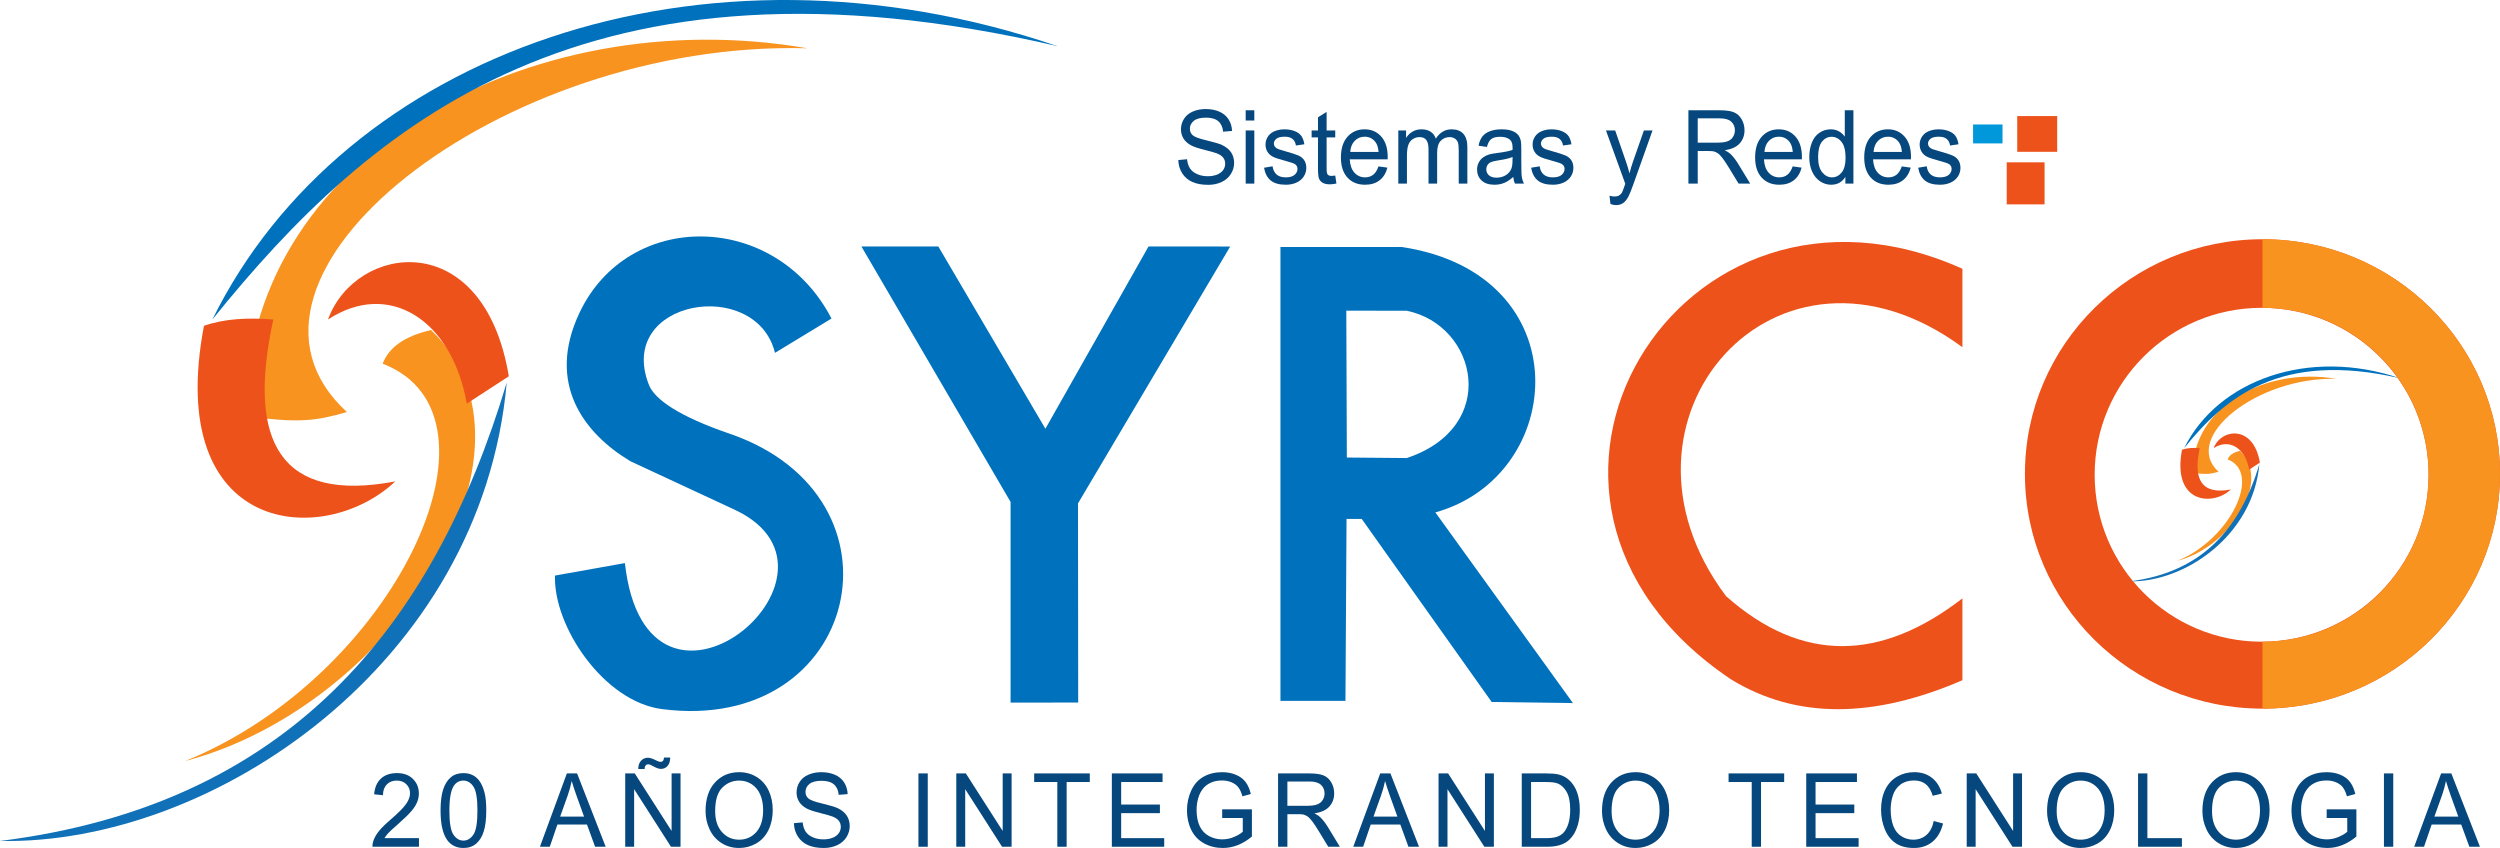 <!--?xml version="1.0" encoding="UTF-8"?-->

<!-- Creator: CorelDRAW 2017 -->
<svg xmlns="http://www.w3.org/2000/svg" xml:space="preserve" width="100%" height="100%" version="1.1" style="shape-rendering:geometricPrecision; text-rendering:geometricPrecision; image-rendering:optimizeQuality; fill-rule:evenodd; clip-rule:evenodd" viewBox="0 0 38821.57 13167.91" xmlns:xlink="http://www.w3.org/1999/xlink">
 <defs>
  <style type="text/css">
   
    .fil2 {fill:#1171B8}
    .fil5 {fill:#0098DA}
    .fil1 {fill:#0071BC}
    .fil3 {fill:#ED521A}
    .fil0 {fill:#F7931E}
    .fil4 {fill:#06477D;fill-rule:nonzero}
   
  </style>
 </defs>
 <g id="Capa_x0020_1">
  <g id="_1808859229728">
   <path class="fil0 svg-elemto-1" d="M34450.73 7325.85c-124,35.68 -188.83,44.49 -400.39,16.68 -16.68,-1017.67 1117.76,-1651.64 2227.19,-1459.78 -1217.87,-33.38 -2410.71,909.23 -1826.81,1443.09z"></path>
   <path class="fil1 svg-elemto-2" d="M33916.87 6958.82c520.4,-1055.3 1935.24,-1568.22 3353.31,-1084.42 -1868.51,-433.75 -2727.69,308.65 -3353.31,1084.42z"></path>
   <path class="fil0 svg-elemto-3" d="M34592.54 7133.99c24.35,-64.56 87.25,-109.57 191.85,-133.47 500.5,475.47 -150.14,1493.14 -975.96,1710.03 825.82,-333.67 1321.61,-1369.18 784.11,-1576.56z"></path>
   <path class="fil2 svg-elemto-4" d="M35084.69 7209.07c-99.25,1116.63 -1167.81,1835.15 -2010.32,1818.46 1138.28,-142.44 1716.74,-839.37 2010.32,-1818.46z"></path>
   <path class="fil3 svg-elemto-5" d="M34158.78 6958.82c-101.19,-8.27 -194.93,-3.42 -275.27,25.02 -158.49,834.16 475.46,884.21 759.08,617.28 -453.24,85.53 -590.86,-152.83 -483.81,-642.3z"></path>
   <path class="fil3 svg-elemto-6" d="M34926.2 7292.49l166.83 -108.44c-100.09,-600.59 -608.93,-525.51 -717.38,-225.22 240.79,-158.34 492.16,0 550.55,333.66z"></path>
  </g>
  <path class="fil1 svg-elemto-7" d="M12034.49 5479l877.47 -532.63c-868.55,-1672.02 -3156.07,-1697.41 -3914.85,-85.89 -514.23,1092.13 62.93,1864.8 793.08,2302.28l1638.19 761.87c2058.5,992.04 -1384.84,3858.59 -1724.56,819.33l-1085.43 193.9c-26.63,790.33 758.47,1956.9 1661.16,2073.47 3074.37,397.01 3928.94,-3291.82 1046.22,-4278.11 -783.95,-268.2 -1161.12,-533.27 -1248.7,-755.97 -521.38,-1325.57 1661.93,-1689.24 1957.44,-498.26z"></path>
  <polygon class="fil1 svg-elemto-8" points="13376.58,3827.39 14570.85,3827.39 16233.57,6657.78 17835.04,3827.37 19103.33,3827.86 16739.79,7816.86 16742.83,10909.53 15692.92,10910.49 15692.95,7794.42 "></polygon>
  <path class="fil1 svg-elemto-9" d="M19883.65 3835.58l0 7048.4 1009.34 0 16.81 -2826.1 235.52 0 2018.63 2842.93 1261.64 16.81 -2136.38 -2960.66c2045.38,-570.56 2261.06,-3702.18 -521.49,-4121.38l-1884.07 0zm1022.57 988.65l8.17 2280.44 930.53 8.14c1450.04,-482.68 1098.71,-2060.23 0,-2287.54l-938.7 -1.04z"></path>
  <path class="fil3 svg-elemto-10" d="M30473.67 5391.67c-2882.99,-2120.14 -5730.81,1122.74 -3670.97,3865.09 1175.68,1043.18 2401.13,1015.85 3670.97,35.3l0 1270.72c-1360,587.97 -2569.84,618.02 -3600.38,-17.65 -4178.92,-2816.01 -781.89,-8345.54 3600.38,-6371.24l0 1217.77z"></path>
  <path class="fil3 svg-elemto-11" d="M35132.97 3715.02c2037.15,0 3688.61,1631.68 3688.61,3644.48 0,2012.8 -1651.46,3644.48 -3688.61,3644.48 -2037.16,0 -3688.62,-1631.68 -3688.62,-3644.48 0,-2012.8 1651.46,-3644.48 3688.62,-3644.48zm-13.11 1065.05c1431.92,0 2592.69,1160.58 2592.69,2592.22 0,1431.64 -1160.77,2592.22 -2592.69,2592.22 -1431.91,0 -2592.69,-1160.58 -2592.69,-2592.22 0,-1431.64 1160.78,-2592.22 2592.69,-2592.22z"></path>
  <path class="fil0 svg-elemto-12" d="M35132.97 9964.48l0 1039.5c2037.15,0 3688.61,-1631.68 3688.61,-3644.48 0,-2012.8 -1651.46,-3644.48 -3688.61,-3644.48l0 1065.1c1431.91,0 2579.58,1160.53 2579.58,2592.17 0,1431.64 -1147.67,2592.19 -2579.58,2592.19z"></path>
  <path class="fil4 svg-elemto-13" d="M18297.48 2485.36l135.55 -12.73c6.35,57.27 21.32,104.18 44.93,141.03 23.61,36.58 60.16,66.27 109.67,89.07 49.49,22.53 105.34,33.93 167.27,33.93 55.09,0 103.57,-8.49 145.71,-25.72 42.13,-17.23 73.36,-40.82 93.92,-70.78 20.55,-29.95 30.96,-62.56 30.96,-97.55 0,-35.52 -9.9,-66.53 -29.7,-93.31 -19.8,-26.51 -52.54,-48.78 -98.23,-67.07 -29.19,-11.66 -93.92,-30.21 -194.19,-55.4 -100.27,-25.18 -170.33,-48.77 -210.43,-71.04 -52.04,-28.62 -90.62,-64.15 -116.01,-106.3 -25.64,-42.15 -38.33,-89.59 -38.33,-141.82 0,-57.79 15.74,-111.6 46.96,-161.44 31.21,-50.1 76.65,-88.01 136.82,-113.99 59.9,-25.98 126.67,-38.97 200.02,-38.97 80.72,0 152.06,13.52 213.74,40.82 61.68,27.04 109.15,67.07 142.4,120.09 33.25,52.75 51.02,112.66 53.57,179.46l-138.61 11.13c-7.36,-71.83 -32.49,-126.18 -75.38,-162.76 -42.91,-36.85 -106.36,-55.14 -190.13,-55.14 -87.32,0 -151.04,16.7 -190.89,50.1 -39.85,33.41 -59.9,73.7 -59.9,120.88 0,40.82 14.22,74.49 42.39,101 27.91,26.24 100.27,53.54 217.53,81.12 117.28,27.83 197.75,51.96 241.41,72.63 63.2,30.48 110.16,68.92 140.37,115.84 30.2,46.65 45.18,100.47 45.18,161.44 0,60.7 -16.5,117.43 -49.75,170.97 -33.25,53.55 -80.71,95.17 -142.92,124.86 -62.18,29.69 -131.99,44.54 -209.92,44.54 -98.49,0 -180.99,-15.12 -247.48,-45.07 -66.76,-29.95 -118.8,-75.02 -156.63,-135.46 -38.07,-60.17 -57.87,-128.3 -59.9,-204.38z"></path>
  <path id="1" class="fil4 svg-elemto-14" d="M19343.8 1871.42l0 -159.05 134.04 0 0 159.05 -134.04 0zm0 979.75l0 -825.47 134.04 0 0 825.47 -134.04 0z"></path>
  <path id="2" class="fil4 svg-elemto-15" d="M19628.87 2604.64l132.5 -22.26c7.36,55.4 28.18,97.81 62.2,127.5 34,29.42 81.72,44.27 142.66,44.27 61.68,0 107.37,-12.99 137.33,-39.23 29.69,-25.99 44.67,-56.73 44.67,-91.99 0,-31.54 -13.45,-56.46 -40.1,-74.49 -18.79,-12.46 -64.48,-28.09 -137.08,-47.45 -97.98,-25.71 -165.76,-47.97 -203.84,-66.8 -37.82,-19.08 -66.5,-45.06 -86.05,-78.46 -19.54,-33.14 -29.44,-69.98 -29.44,-110.27 0,-36.85 8.13,-70.78 24.12,-102.06 16.24,-31.28 38.07,-57.26 65.73,-77.93 20.82,-15.9 49.25,-29.42 85.04,-40.55 36.05,-11.13 74.37,-16.7 115.5,-16.7 61.94,0 116.27,9.28 162.97,28.1 46.95,18.55 81.47,44 103.83,75.81 22.08,32.08 37.56,74.76 45.94,128.3l-130.99 19.09c-5.84,-42.94 -23.1,-76.61 -51.53,-100.74 -28.43,-24.12 -68.53,-36.05 -120.57,-36.05 -61.18,0 -105.1,10.61 -131.24,31.82 -26.15,21.21 -39.35,46.13 -39.35,74.49 0,18.02 5.33,34.45 16.25,49.04 10.91,14.85 27.92,27.3 51.27,37.11 13.45,5.3 52.54,17.23 118.05,35.78 94.42,26.25 160.42,47.98 197.99,64.69 37.56,16.7 67,41.35 88.33,73.16 21.58,32.08 32.24,71.84 32.24,119.56 0,46.39 -12.95,90.12 -39.09,131.22 -26.15,41.08 -63.72,72.89 -112.71,95.43 -49.25,22.53 -104.85,33.67 -166.77,33.67 -102.56,0 -181,-22.26 -234.81,-66.53 -53.81,-44.54 -88.08,-110.27 -103.06,-197.49z"></path>
  <path id="3" class="fil4 svg-elemto-16" d="M20734.59 2726.32l18.28 123.53c-37.56,8.22 -71.33,12.46 -100.78,12.46 -48.48,0 -86.05,-7.95 -112.96,-24.12 -26.65,-16.17 -45.44,-37.11 -56.36,-63.36 -10.9,-26.24 -16.24,-81.38 -16.24,-165.41l0 -475.56 -99 0 0 -108.15 99 0 0 -204.12 134.03 -84.03 0 288.15 134.03 0 0 108.15 -134.03 0 0 483.52c0,40.03 2.29,65.73 7.11,77.14 4.57,11.4 12.18,20.42 22.84,27.31 10.66,6.63 25.9,10.07 45.7,10.07 14.72,0 34.26,-1.86 58.37,-5.57z"></path>
  <path id="4" class="fil4 svg-elemto-17" d="M21406 2583.97l138.6 19.09c-21.57,84.03 -61.94,149.51 -120.83,195.89 -58.89,46.39 -134.03,69.72 -225.66,69.72 -115.25,0 -206.63,-37.11 -274.15,-111.33 -67.51,-73.96 -101.29,-178.14 -101.29,-312 0,-138.38 34.02,-246 102.3,-322.35 68.28,-76.61 156.88,-114.78 265.77,-114.78 105.35,0 191.39,37.38 258.15,112.4 66.76,75.02 100.27,180.53 100.27,316.52 0,8.22 -0.26,20.68 -0.76,37.11l-588.66 0c5.08,90.39 29.45,159.84 73.61,207.82 43.92,47.98 99,72.1 164.75,72.1 48.99,0 90.87,-13.52 125.4,-40.55 34.77,-27.04 62.19,-70.25 82.49,-129.63zm-438.63 -224.26l440.15 0c-5.84,-69.46 -22.84,-121.41 -50.51,-156.14 -42.39,-53.81 -97.73,-80.86 -165.5,-80.86 -61.43,0 -112.97,21.48 -154.85,64.42 -41.62,42.95 -64.72,100.48 -69.29,172.58z"></path>
  <path id="5" class="fil4 svg-elemto-18" d="M21713.9 2851.17l0 -825.47 120.33 0 0 116.63c24.61,-40.29 57.61,-72.89 98.74,-97.28 41.13,-24.65 87.83,-36.85 140.38,-36.85 58.38,0 106.36,12.73 143.67,37.91 37.32,25.45 63.72,60.7 78.95,106.3 62.95,-96.22 144.44,-144.21 244.95,-144.21 78.68,0 139.36,22.53 181.5,67.86 42.39,45.34 63.71,115.05 63.71,209.16l0 565.95 -134.03 0 0 -519.57c0,-55.67 -4.57,-95.96 -13.2,-120.61 -8.64,-24.65 -24.37,-44.27 -47.47,-59.37 -22.85,-15.12 -49.75,-22.53 -80.46,-22.53 -55.84,0 -102.05,19.35 -138.86,57.79 -36.8,38.7 -55.07,100.47 -55.07,185.29l0 479.01 -134.03 0 0 -535.74c0,-62.03 -10.92,-108.68 -32.75,-139.69 -21.83,-31.02 -57.62,-46.65 -107.12,-46.65 -37.57,0 -72.34,10.33 -104.34,31.01 -31.98,20.68 -55.08,50.9 -69.55,90.92 -14.21,39.77 -21.31,97.29 -21.31,172.31l0 427.85 -134.04 0z"></path>
  <path id="6" class="fil4 svg-elemto-19" d="M23498.9 2747.79c-49.75,44.27 -97.73,75.29 -143.68,93.58 -45.94,18.29 -95.19,27.3 -147.99,27.3 -86.81,0 -153.57,-21.99 -200.28,-66.26 -46.7,-44.01 -70.06,-100.47 -70.06,-169.13 0,-40.29 8.89,-77.14 26.4,-110.54 17.77,-33.41 40.87,-59.91 69.3,-80.06 28.68,-20.15 60.66,-35.52 96.46,-45.86 26.39,-7.16 66.25,-14.06 119.3,-20.95 108.14,-13.25 188.09,-29.42 239.11,-47.98 0.51,-19.08 0.77,-31.28 0.77,-36.31 0,-56.73 -12.7,-96.76 -38.08,-120.09 -34.26,-31.55 -85.28,-47.18 -152.81,-47.18 -63.2,0 -109.92,11.66 -139.87,34.72 -30.2,23.06 -52.28,63.89 -66.76,122.73l-130.98 -19.08c11.93,-58.59 31.47,-106.04 58.89,-142.09 27.41,-36.05 67.01,-63.62 118.8,-83.24 51.53,-19.35 111.69,-29.16 179.72,-29.16 67.52,0 122.61,8.22 165,24.92 42.13,16.7 73.35,37.38 93.15,62.56 19.8,25.19 33.75,57 41.88,95.44 4.32,23.85 6.6,66.8 6.6,128.56l0 185.56c0,129.63 2.8,211.54 8.38,246.27 5.33,34.72 16.5,67.86 32.74,99.67l-140.12 0c-13.46,-29.42 -22.09,-63.89 -25.89,-103.38zm-10.66 -310.15c-48.74,20.68 -121.85,38.17 -219.32,52.49 -55.34,8.22 -94.43,17.49 -117.27,27.83 -22.85,10.33 -40.37,25.45 -52.8,45.07 -12.44,19.88 -18.79,41.88 -18.79,66.26 0,36.85 13.45,67.87 40.61,92.52 27.16,24.65 66.76,37.11 118.81,37.11 51.52,0 97.47,-11.66 137.84,-35.25 40.1,-23.33 69.8,-55.41 88.58,-95.96 14.47,-31.55 21.57,-77.93 21.57,-139.16l0.77 -50.9z"></path>
  <path id="7" class="fil4 svg-elemto-20" d="M23776.35 2604.64l132.5 -22.26c7.36,55.4 28.18,97.81 62.2,127.5 34,29.42 81.72,44.27 142.66,44.27 61.68,0 107.38,-12.99 137.33,-39.23 29.69,-25.99 44.67,-56.73 44.67,-91.99 0,-31.54 -13.45,-56.46 -40.1,-74.49 -18.79,-12.46 -64.48,-28.09 -137.08,-47.45 -97.98,-25.71 -165.76,-47.97 -203.84,-66.8 -37.82,-19.08 -66.5,-45.06 -86.05,-78.46 -19.54,-33.14 -29.44,-69.98 -29.44,-110.27 0,-36.85 8.13,-70.78 24.12,-102.06 16.24,-31.28 38.07,-57.26 65.73,-77.93 20.82,-15.9 49.25,-29.42 85.04,-40.55 36.05,-11.13 74.37,-16.7 115.5,-16.7 61.94,0 116.27,9.28 162.97,28.1 46.95,18.55 81.47,44 103.83,75.81 22.08,32.08 37.56,74.76 45.94,128.3l-130.99 19.09c-5.84,-42.94 -23.1,-76.61 -51.53,-100.74 -28.43,-24.12 -68.53,-36.05 -120.57,-36.05 -61.18,0 -105.1,10.61 -131.24,31.82 -26.15,21.21 -39.35,46.13 -39.35,74.49 0,18.02 5.33,34.45 16.25,49.04 10.91,14.85 27.92,27.3 51.27,37.11 13.45,5.3 52.54,17.23 118.05,35.78 94.42,26.25 160.42,47.98 197.99,64.69 37.56,16.7 67,41.35 88.33,73.16 21.58,32.08 32.24,71.84 32.24,119.56 0,46.39 -12.95,90.12 -39.09,131.22 -26.15,41.08 -63.72,72.89 -112.71,95.43 -49.25,22.53 -104.85,33.67 -166.77,33.67 -102.56,0 -181,-22.26 -234.81,-66.53 -53.81,-44.54 -88.08,-110.27 -103.06,-197.49z"></path>
  <path id="8" class="fil4 svg-elemto-21" d="M25008.23 3168.48l-15.23 -129.36c29.45,8.22 54.83,12.46 76.66,12.46 29.95,0 53.81,-5.3 71.58,-15.64 18.02,-10.33 32.74,-24.91 44.16,-43.47 8.38,-14.05 22.09,-48.78 40.87,-104.44 2.53,-7.69 6.35,-19.09 11.93,-34.19l-300.04 -828.13 143.16 0 165 476.62c21.57,60.17 40.62,123.8 57.62,190.6 15.48,-62.83 33.76,-124.86 55.08,-185.83l168.56 -481.39 133.77 0 -298.78 839.79c-32.23,90.39 -57.36,152.42 -75.38,186.62 -23.87,45.86 -51.27,79.52 -81.99,101 -30.96,21.48 -67.77,32.08 -110.42,32.08 -25.89,0 -54.83,-5.57 -86.56,-16.7z"></path>
  <path id="9" class="fil4 svg-elemto-22" d="M26218.79 2851.17l0 -1138.81 483.31 0c97.22,0 171.09,10.33 221.6,30.75 50.52,20.41 90.87,56.46 121.09,108.15 30.21,51.69 45.18,108.94 45.18,171.51 0,80.85 -25.13,148.98 -75.13,204.38 -50.01,55.4 -127.18,90.39 -231.76,105.5 38.33,19.09 67.27,38.18 87.07,56.73 42.13,40.29 81.98,90.92 119.31,151.63l188.6 310.15 -180.23 0 -144.18 -236.99c-41.88,-68.66 -76.66,-120.88 -103.83,-157.2 -27.41,-36.32 -51.78,-61.5 -73.35,-76.08 -21.33,-14.32 -43.41,-24.39 -65.75,-30.22 -16.24,-3.44 -42.89,-5.3 -80.2,-5.3l-167.03 0 0 505.78 -144.7 0zm144.7 -636.21l309.69 0c65.99,0 117.27,-7.15 154.33,-21.47 37.06,-14.06 65.24,-36.85 84.27,-68.4 19.29,-31.28 28.94,-65.2 28.94,-102.05 0,-53.81 -18.53,-98.34 -55.84,-133.07 -37.32,-34.72 -96.2,-51.96 -176.67,-51.96l-344.72 0 0 376.95z"></path>
  <path id="10" class="fil4 svg-elemto-23" d="M27838.05 2583.97l138.6 19.09c-21.58,84.03 -61.94,149.51 -120.84,195.89 -58.88,46.39 -134.02,69.72 -225.65,69.72 -115.25,0 -206.63,-37.11 -274.15,-111.33 -67.51,-73.96 -101.29,-178.14 -101.29,-312 0,-138.38 34.02,-246 102.3,-322.35 68.28,-76.61 156.88,-114.78 265.76,-114.78 105.35,0 191.4,37.38 258.16,112.4 66.75,75.02 100.27,180.53 100.27,316.52 0,8.22 -0.26,20.68 -0.76,37.11l-588.66 0c5.08,90.39 29.44,159.84 73.61,207.82 43.92,47.98 99,72.1 164.75,72.1 48.99,0 90.87,-13.52 125.4,-40.55 34.77,-27.04 62.19,-70.25 82.49,-129.63zm-438.63 -224.26l440.15 0c-5.84,-69.46 -22.85,-121.41 -50.51,-156.14 -42.39,-53.81 -97.73,-80.86 -165.5,-80.86 -61.43,0 -112.97,21.48 -154.85,64.42 -41.62,42.95 -64.72,100.48 -69.29,172.58z"></path>
  <path id="11" class="fil4 svg-elemto-24" d="M28656.17 2851.17l0 -104.71c-50.01,81.38 -123.63,122.2 -220.84,122.2 -62.95,0 -120.83,-18.02 -173.38,-54.34 -52.79,-36.05 -93.66,-86.68 -122.85,-151.36 -28.94,-64.94 -43.41,-139.43 -43.41,-223.73 0,-82.18 13.2,-156.67 39.35,-223.73 26.39,-66.8 65.74,-118.23 118.29,-153.75 52.28,-35.79 111.18,-53.55 175.91,-53.55 47.72,0 90.11,10.6 127.18,31.55 37.06,20.94 67.26,48.51 90.61,82.18l0 -409.56 134.03 0 0 1138.81 -124.89 0zm-423.4 -411.67c0,105.5 21.32,184.23 64.22,236.45 42.64,52.23 93.15,78.2 151.28,78.2 58.64,0 108.4,-24.92 149.52,-74.75 40.87,-49.84 61.43,-125.92 61.43,-228.24 0,-112.4 -20.82,-195.1 -62.7,-247.86 -41.62,-52.75 -93.15,-78.99 -154.33,-78.99 -59.66,0 -109.42,25.18 -149.52,75.82 -39.85,50.63 -59.9,130.42 -59.9,239.37z"></path>
  <path id="12" class="fil4 svg-elemto-25" d="M29532.17 2583.97l138.6 19.09c-21.58,84.03 -61.94,149.51 -120.84,195.89 -58.89,46.39 -134.03,69.72 -225.66,69.72 -115.24,0 -206.63,-37.11 -274.15,-111.33 -67.51,-73.96 -101.28,-178.14 -101.28,-312 0,-138.38 34.01,-246 102.3,-322.35 68.27,-76.61 156.87,-114.78 265.76,-114.78 105.35,0 191.4,37.38 258.15,112.4 66.76,75.02 100.27,180.53 100.27,316.52 0,8.22 -0.26,20.68 -0.77,37.11l-588.66 0c5.08,90.39 29.45,159.84 73.62,207.82 43.91,47.98 99,72.1 164.74,72.1 48.99,0 90.88,-13.52 125.41,-40.55 34.76,-27.04 62.18,-70.25 82.49,-129.63zm-438.64 -224.26l440.16 0c-5.84,-69.46 -22.85,-121.41 -50.52,-156.14 -42.39,-53.81 -97.73,-80.86 -165.5,-80.86 -61.43,0 -112.97,21.48 -154.85,64.42 -41.62,42.95 -64.72,100.48 -69.29,172.58z"></path>
  <path id="13" class="fil4 svg-elemto-26" d="M29786.77 2604.64l132.5 -22.26c7.36,55.4 28.19,97.81 62.2,127.5 34,29.42 81.73,44.27 142.66,44.27 61.68,0 107.38,-12.99 137.33,-39.23 29.69,-25.99 44.67,-56.73 44.67,-91.99 0,-31.54 -13.45,-56.46 -40.1,-74.49 -18.79,-12.46 -64.47,-28.09 -137.08,-47.45 -97.98,-25.71 -165.76,-47.97 -203.84,-66.8 -37.81,-19.08 -66.49,-45.06 -86.04,-78.46 -19.54,-33.14 -29.45,-69.98 -29.45,-110.27 0,-36.85 8.13,-70.78 24.12,-102.06 16.24,-31.28 38.07,-57.26 65.73,-77.93 20.83,-15.9 49.25,-29.42 85.04,-40.55 36.05,-11.13 74.37,-16.7 115.5,-16.7 61.94,0 116.27,9.28 162.97,28.1 46.96,18.55 81.48,44 103.83,75.81 22.08,32.08 37.56,74.76 45.94,128.3l-130.99 19.09c-5.84,-42.94 -23.09,-76.61 -51.52,-100.74 -28.44,-24.12 -68.54,-36.05 -120.58,-36.05 -61.18,0 -105.09,10.61 -131.24,31.82 -26.15,21.21 -39.35,46.13 -39.35,74.49 0,18.02 5.34,34.45 16.25,49.04 10.91,14.85 27.92,27.3 51.27,37.11 13.45,5.3 52.54,17.23 118.05,35.78 94.42,26.25 160.42,47.98 197.99,64.69 37.56,16.7 67.01,41.35 88.33,73.16 21.58,32.08 32.24,71.84 32.24,119.56 0,46.39 -12.95,90.12 -39.09,131.22 -26.15,41.08 -63.72,72.89 -112.71,95.43 -49.24,22.53 -104.84,33.67 -166.77,33.67 -102.56,0 -181,-22.26 -234.81,-66.53 -53.8,-44.54 -88.08,-110.27 -103.06,-197.49z"></path>
  <rect class="fil3 svg-elemto-27" x="31324.94" y="1802.39" width="620.35" height="555.07"></rect>
  <rect class="fil3 svg-elemto-28" x="31161.67" y="2520.68" width="587.72" height="653.02"></rect>
  <rect class="fil5 svg-elemto-29" x="30639.3" y="1933" width="457.08" height="293.85"></rect>
  <g id="_1808863057216">
   <path class="fil0 svg-elemto-30" d="M5387.3 6398.37c-485.34,139.65 -739.11,174.15 -1567.2,65.31 -65.3,-3983.35 4375.13,-6464.78 8717.63,-5713.83 -4766.95,-130.61 -9435.94,3558.89 -7150.43,5648.52z"></path>
   <path class="fil1 svg-elemto-31" d="M3297.7 4961.78c2036.91,-4130.64 7574.86,-6138.29 13125.42,-4244.56 -7313.66,-1697.8 -10676.64,1208.06 -13125.42,4244.56z"></path>
   <path class="fil0 svg-elemto-32" d="M5942.36 5647.42c95.34,-252.7 341.5,-428.9 750.95,-522.41 1959.02,1861.06 -587.7,5844.4 -3820.08,6693.32 3232.39,-1306.03 5173.02,-5359.22 3069.13,-6170.91z"></path>
   <path class="fil2 svg-elemto-33" d="M7868.73 5941.27c-388.5,4370.65 -4571.04,7183.08 -7868.73,7117.78 4455.41,-557.52 6719.61,-3285.43 7868.73,-7117.78z"></path>
   <path class="fil3 svg-elemto-34" d="M4244.54 4961.78c-396.08,-32.39 -762.98,-13.35 -1077.46,97.93 -620.34,3265.04 1861.06,3460.95 2971.19,2416.13 -1774.03,334.77 -2312.74,-598.19 -1893.73,-2514.06z"></path>
   <path class="fil3 svg-elemto-35" d="M7248.38 6267.77l653 -424.46c-391.8,-2350.82 -2383.48,-2056.95 -2807.93,-881.54 942.47,-619.76 1926.37,0 2154.93,1306z"></path>
  </g>
  <path class="fil4 svg-elemto-36" d="M6505.91 13015.22l0 133.6 -721.92 0c-1.02,-33.67 4.31,-66 15.73,-97.28 18.53,-51.17 48.23,-101.8 89.1,-151.36 40.87,-49.57 99.25,-106.84 175.15,-171.78 118.04,-101.53 198.25,-181.85 240.13,-241.23 42.14,-59.37 63.2,-115.57 63.2,-168.59 0,-55.41 -19.03,-102.06 -57.11,-140.23 -38.08,-37.91 -87.83,-57 -149.01,-57 -64.72,0 -116.52,20.15 -155.35,60.44 -38.83,40.03 -58.38,95.69 -58.89,167.01l-137.07 -14.32c9.39,-107.1 44.93,-188.74 106.36,-244.94 61.68,-56.2 144.19,-84.29 248,-84.29 104.58,0 187.59,30.22 248.51,90.92 61.17,60.7 91.63,135.99 91.63,225.58 0,45.6 -8.88,90.39 -26.9,134.4 -17.78,44.27 -47.47,90.66 -88.84,139.43 -41.64,48.51 -110.43,115.57 -206.38,200.41 -80.47,70.52 -132.25,118.23 -155.1,143.41 -22.84,25.19 -41.62,50.37 -56.6,75.82l535.35 0z"></path>
  <path id="1" class="fil4 svg-elemto-37" d="M6841.28 12586.85c0,-134.4 13.2,-243.09 39.59,-325.26 26.66,-82.44 65.99,-145.79 118.3,-190.06 52.03,-44.27 117.78,-66.27 196.98,-66.27 58.38,0 109.66,12.19 154.08,36.84 44.17,24.66 80.71,60.18 109.16,106.57 28.43,46.13 50.76,102.59 67,169.13 16.5,66.53 24.63,156.4 24.63,269.06 0,133.6 -13.21,241.76 -39.35,323.94 -26.14,82.44 -65.49,145.79 -117.78,190.33 -52.03,44.53 -118.04,66.8 -197.74,66.8 -104.85,0 -187.34,-38.97 -247.24,-117.17 -71.83,-95.44 -107.63,-249.98 -107.63,-463.9zm137.07 0.53c0,187.42 20.82,312 62.7,373.5 41.88,61.76 93.66,92.51 155.1,92.51 61.42,0 113.21,-31.01 155.09,-92.78 41.89,-62.03 62.7,-186.35 62.7,-373.24 0,-187.42 -20.81,-312 -62.7,-373.5 -41.63,-61.77 -93.92,-92.52 -156.61,-92.52 -61.44,0 -110.69,27.31 -147.49,81.65 -45.95,69.19 -68.79,197.49 -68.79,384.38z"></path>
  <path id="2" class="fil4 svg-elemto-38" d="M8384.36 13148.83l418.33 -1138.81 158.66 0 443.96 1138.81 -164.24 0 -126.16 -345.14 -459.19 0 -118.29 345.14 -153.08 0zm313.76 -467.61l371.62 0 -113.73 -315.72c-34.26,-95.95 -60.16,-175.22 -78.18,-237.78 -14.97,74.22 -35.02,147.12 -60.16,219.22l-119.55 334.27z"></path>
  <path id="3" class="fil4 svg-elemto-39" d="M9708.68 13148.83l0 -1138.81 148.25 0 572.16 893.86 0 -893.86 138.59 0 0 1138.81 -148.24 0 -572.16 -893.87 0 893.87 -138.6 0zm202.57 -1207.2c-0.52,-53.27 13.7,-95.69 42.39,-127.5 28.17,-31.54 64.47,-47.45 108.64,-47.45 30.71,0 72.59,13.53 125.4,40.82 29.2,15.12 52.54,22.8 69.81,22.8 15.99,0 28.17,-4.51 36.54,-13.52 8.38,-8.75 14.22,-26.78 17.78,-53.28l95.95 0c-1.52,58.84 -15.74,102.85 -42.64,132.28 -26.91,29.42 -60.92,44.27 -102.56,44.27 -30.96,0 -72.09,-14.58 -122.86,-43.47 -33.25,-18.82 -57.62,-28.1 -73.1,-28.1 -16.75,0 -30.46,6.1 -40.61,18.56 -10.92,12.19 -16.25,30.48 -15.74,54.6l-99 0z"></path>
  <path id="4" class="fil4 svg-elemto-40" d="M10956.36 12594.53c0,-188.74 48.73,-336.66 145.96,-443.49 97.22,-106.83 222.62,-160.11 376.44,-160.11 100.78,0 191.4,25.18 272.37,75.29 80.72,50.1 142.41,120.09 184.79,209.94 42.39,89.6 63.72,191.4 63.72,305.12 0,115.31 -22.34,218.7 -67.01,309.62 -44.68,91.19 -107.89,160.11 -189.62,206.77 -81.99,46.91 -170.33,70.25 -265.01,70.25 -102.81,0 -194.44,-25.98 -275.41,-77.67 -80.72,-51.69 -142.15,-122.2 -183.78,-211.81 -41.63,-89.33 -62.44,-183.96 -62.44,-283.9zm149.26 2.65c0,137.05 35.28,244.94 105.85,323.68 70.56,78.73 159.16,118.23 265.77,118.23 108.65,0 197.74,-39.77 268.05,-119.29 70.06,-79.53 105.09,-192.46 105.09,-338.78 0,-92.52 -14.97,-173.37 -44.92,-242.29 -29.95,-68.93 -73.87,-122.47 -131.49,-160.38 -57.88,-37.91 -122.61,-57 -194.45,-57 -102.04,0 -189.87,36.58 -263.48,109.75 -73.61,73.16 -110.42,195.1 -110.42,366.08z"></path>
  <path id="5" class="fil4 svg-elemto-41" d="M12328.39 12783.01l135.56 -12.73c6.35,57.27 21.32,104.18 44.92,141.03 23.62,36.58 60.16,66.27 109.67,89.07 49.49,22.53 105.34,33.93 167.28,33.93 55.08,0 103.57,-8.49 145.71,-25.72 42.13,-17.23 73.35,-40.82 93.92,-70.78 20.55,-29.95 30.96,-62.56 30.96,-97.55 0,-35.52 -9.9,-66.53 -29.7,-93.31 -19.8,-26.51 -52.54,-48.78 -98.24,-67.07 -29.18,-11.66 -93.92,-30.21 -194.19,-55.4 -100.27,-25.18 -170.32,-48.77 -210.43,-71.04 -52.03,-28.62 -90.61,-64.15 -116.01,-106.3 -25.64,-42.15 -38.32,-89.59 -38.32,-141.82 0,-57.79 15.73,-111.6 46.96,-161.44 31.21,-50.1 76.65,-88.01 136.82,-113.99 59.9,-25.98 126.66,-38.97 200.02,-38.97 80.72,0 152.06,13.52 213.74,40.82 61.68,27.04 109.15,67.07 142.4,120.09 33.25,52.75 51.02,112.66 53.56,179.46l-138.61 11.13c-7.36,-71.83 -32.48,-126.18 -75.37,-162.76 -42.91,-36.85 -106.37,-55.14 -190.13,-55.14 -87.32,0 -151.05,16.7 -190.89,50.1 -39.86,33.41 -59.9,73.7 -59.9,120.88 0,40.82 14.21,74.49 42.39,101 27.91,26.24 100.27,53.54 217.53,81.12 117.28,27.83 197.74,51.96 241.4,72.63 63.2,30.48 110.17,68.92 140.38,115.84 30.2,46.65 45.18,100.47 45.18,161.44 0,60.7 -16.5,117.43 -49.75,170.97 -33.25,53.55 -80.71,95.17 -142.92,124.86 -62.19,29.69 -131.99,44.54 -209.92,44.54 -98.49,0 -180.99,-15.12 -247.49,-45.07 -66.75,-29.95 -118.8,-75.02 -156.63,-135.46 -38.06,-60.17 -57.86,-128.3 -59.9,-204.38z"></path>
  <polygon id="6" class="fil4 svg-elemto-42" points="14262.14,13148.83 14262.14,12010.02 14406.83,12010.02 14406.83,13148.83 "></polygon>
  <polygon id="7" class="fil4 svg-elemto-43" points="14849.81,13148.83 14849.81,12010.02 14998.07,12010.02 15570.22,12903.88 15570.22,12010.02 15708.82,12010.02 15708.82,13148.83 15560.58,13148.83 14988.42,12254.95 14988.42,13148.83 "></polygon>
  <polygon id="8" class="fil4 svg-elemto-44" points="16418.85,13148.83 16418.85,12143.62 16059.41,12143.62 16059.41,12010.02 16922.98,12010.02 16922.98,12143.62 16563.54,12143.62 16563.54,13148.83 "></polygon>
  <polygon id="9" class="fil4 svg-elemto-45" points="17265.44,13148.83 17265.44,12010.02 18052.85,12010.02 18052.85,12143.62 17410.14,12143.62 17410.14,12493.54 18011.73,12493.54 18011.73,12627.14 17410.14,12627.14 17410.14,13015.22 18078.74,13015.22 18078.74,13148.83 "></polygon>
  <path id="10" class="fil4 svg-elemto-46" d="M18978.9 12701.89l0 -133.6 461.48 0 0 422.02c-70.82,58.85 -143.93,103.38 -219.32,133.07 -75.38,29.69 -152.81,44.54 -232.01,44.54 -107.11,0 -204.34,-23.86 -291.91,-71.84 -87.32,-47.71 -153.58,-117.17 -198,-207.56 -44.67,-90.65 -67.01,-191.92 -67.01,-303.52 0,-110.81 22.08,-214.19 66.51,-310.42 44.41,-95.95 108.14,-167.27 191.39,-213.65 83.26,-46.65 179.21,-69.99 287.85,-69.99 78.69,0 150.02,13.26 213.73,40.03 63.71,26.78 113.73,63.89 149.77,111.34 36.3,47.71 63.71,110.01 82.49,186.62l-130.22 37.11c-16.5,-57.79 -36.81,-103.38 -60.92,-136.78 -24.36,-33.14 -58.88,-59.64 -104.07,-79.53 -44.94,-19.88 -94.94,-29.95 -150.03,-29.95 -65.74,0 -122.61,10.6 -170.83,31.55 -47.98,20.94 -86.56,48.51 -116.27,82.97 -29.44,34.19 -52.29,71.84 -68.53,112.67 -27.67,70.78 -41.63,147.12 -41.63,229.56 0,101.8 16.75,186.89 50,255.55 33.51,68.39 82.25,119.29 145.96,152.42 63.97,33.14 131.76,49.84 203.59,49.84 62.43,0 123.37,-12.73 182.76,-37.91 59.4,-25.45 104.33,-52.23 135.04,-81.12l0 -213.39 -319.84 0z"></path>
  <path id="11" class="fil4 svg-elemto-47" d="M19846.82 13148.83l0 -1138.81 483.3 0c97.23,0 171.1,10.33 221.61,30.75 50.51,20.41 90.87,56.46 121.09,108.15 30.2,51.69 45.18,108.94 45.18,171.51 0,80.85 -25.13,148.98 -75.14,204.38 -50,55.4 -127.17,90.39 -231.75,105.5 38.33,19.09 67.27,38.18 87.07,56.73 42.13,40.29 81.98,90.92 119.3,151.63l188.61 310.15 -180.23 0 -144.18 -236.99c-41.88,-68.66 -76.66,-120.88 -103.83,-157.2 -27.41,-36.32 -51.78,-61.5 -73.36,-76.08 -21.32,-14.32 -43.41,-24.39 -65.74,-30.22 -16.24,-3.44 -42.89,-5.3 -80.2,-5.3l-167.03 0 0 505.78 -144.7 0zm144.7 -636.21l309.69 0c65.99,0 117.27,-7.15 154.33,-21.47 37.05,-14.06 65.24,-36.85 84.27,-68.4 19.29,-31.28 28.94,-65.2 28.94,-102.05 0,-53.81 -18.53,-98.34 -55.84,-133.07 -37.32,-34.72 -96.2,-51.96 -176.68,-51.96l-344.71 0 0 376.95z"></path>
  <path id="12" class="fil4 svg-elemto-48" d="M21014.53 13148.83l418.33 -1138.81 158.65 0 443.96 1138.81 -164.24 0 -126.16 -345.14 -459.18 0 -118.3 345.14 -153.07 0zm313.76 -467.61l371.61 0 -113.72 -315.72c-34.26,-95.95 -60.16,-175.22 -78.18,-237.78 -14.97,74.22 -35.03,147.12 -60.16,219.22l-119.55 334.27z"></path>
  <polygon id="13" class="fil4 svg-elemto-49" points="22338.85,13148.83 22338.85,12010.02 22487.1,12010.02 23059.25,12903.88 23059.25,12010.02 23197.85,12010.02 23197.85,13148.83 23049.61,13148.83 22477.45,12254.95 22477.45,13148.83 "></polygon>
  <path id="14" class="fil4 svg-elemto-50" d="M23630.69 13148.83l0 -1138.81 375.68 0c84.78,0 149.52,5.3 194.19,16.16 62.45,15.12 115.75,42.42 159.92,81.65 57.62,50.9 100.52,115.58 128.96,194.57 28.68,78.99 42.9,169.39 42.9,270.92 0,86.41 -9.65,163.03 -28.94,229.83 -19.29,66.8 -44.17,122.2 -74.38,165.94 -30.45,43.74 -63.46,78.2 -99.51,103.12 -35.79,25.18 -79.19,44.27 -129.96,57.26 -51.02,12.99 -109.41,19.35 -175.41,19.35l-393.45 0zm144.69 -133.6l232.51 0c71.84,0 128.2,-6.89 169.07,-20.95 40.86,-14.05 73.35,-33.67 97.73,-59.11 34.01,-35.78 60.67,-84.02 79.7,-144.47 19.03,-60.44 28.68,-133.6 28.68,-219.75 0,-119.29 -18.78,-211.01 -56.09,-275.16 -37.32,-64.15 -82.75,-107.1 -136.32,-128.83 -38.58,-15.63 -100.78,-23.32 -186.57,-23.32l-228.71 0 0 871.6z"></path>
  <path id="15" class="fil4 svg-elemto-51" d="M24876.83 12594.53c0,-188.74 48.74,-336.66 145.96,-443.49 97.22,-106.83 222.62,-160.11 376.45,-160.11 100.78,0 191.4,25.18 272.37,75.29 80.71,50.1 142.4,120.09 184.79,209.94 42.39,89.6 63.71,191.4 63.71,305.12 0,115.31 -22.34,218.7 -67.01,309.62 -44.67,91.19 -107.88,160.11 -189.62,206.77 -81.98,46.91 -170.33,70.25 -265.01,70.25 -102.8,0 -194.43,-25.98 -275.4,-77.67 -80.73,-51.69 -142.16,-122.2 -183.78,-211.81 -41.64,-89.33 -62.45,-183.96 -62.45,-283.9zm149.26 2.65c0,137.05 35.29,244.94 105.86,323.68 70.56,78.73 159.16,118.23 265.77,118.23 108.65,0 197.73,-39.77 268.05,-119.29 70.05,-79.53 105.09,-192.46 105.09,-338.78 0,-92.52 -14.97,-173.37 -44.92,-242.29 -29.95,-68.93 -73.87,-122.47 -131.5,-160.38 -57.87,-37.91 -122.6,-57 -194.45,-57 -102.04,0 -189.86,36.58 -263.47,109.75 -73.61,73.16 -110.43,195.1 -110.43,366.08z"></path>
  <polygon id="16" class="fil4 svg-elemto-52" points="27201.75,13148.83 27201.75,12143.62 26842.31,12143.62 26842.31,12010.02 27705.88,12010.02 27705.88,12143.62 27346.44,12143.62 27346.44,13148.83 "></polygon>
  <polygon id="17" class="fil4 svg-elemto-53" points="28048.34,13148.83 28048.34,12010.02 28835.76,12010.02 28835.76,12143.62 28193.04,12143.62 28193.04,12493.54 28794.64,12493.54 28794.64,12627.14 28193.04,12627.14 28193.04,13015.22 28861.64,13015.22 28861.64,13148.83 "></polygon>
  <path id="18" class="fil4 svg-elemto-54" d="M30028.33 12749.34l144.7 38.17c-30.21,123.8 -84.53,217.91 -162.97,282.85 -78.43,64.94 -174.39,97.55 -287.85,97.55 -117.28,0 -212.72,-24.92 -286.33,-75.02 -73.61,-49.84 -129.46,-122.21 -167.78,-216.84 -38.34,-94.91 -57.63,-196.43 -57.63,-305.12 0,-118.5 21.58,-221.88 64.99,-310.16 43.4,-88.27 105.09,-155.34 185.05,-201.19 79.95,-45.87 168.04,-68.66 263.98,-68.66 109.16,0 200.79,28.89 274.92,86.95 74.36,58.06 126.16,139.43 155.34,244.4l-141.65 34.99c-25.12,-82.71 -61.92,-143.15 -109.91,-180.79 -47.98,-37.91 -108.39,-56.73 -181.24,-56.73 -83.51,0 -153.58,20.95 -209.68,62.83 -56.09,41.88 -95.69,98.34 -118.29,168.86 -22.84,70.78 -34.26,143.68 -34.26,218.7 0,96.75 13.45,181.32 40.35,253.42 26.91,72.37 68.79,126.19 125.66,161.97 56.86,35.79 118.29,53.55 184.54,53.55 80.72,0 148.76,-24.39 204.6,-72.9 55.84,-48.77 93.66,-120.87 113.46,-216.84z"></path>
  <polygon id="19" class="fil4 svg-elemto-55" points="30540.38,13148.83 30540.38,12010.02 30688.62,12010.02 31260.78,12903.88 31260.78,12010.02 31399.37,12010.02 31399.37,13148.83 31251.13,13148.83 30678.97,12254.95 30678.97,13148.83 "></polygon>
  <path id="20" class="fil4 svg-elemto-56" d="M31788.05 12594.53c0,-188.74 48.73,-336.66 145.96,-443.49 97.22,-106.83 222.62,-160.11 376.44,-160.11 100.78,0 191.4,25.18 272.37,75.29 80.72,50.1 142.41,120.09 184.79,209.94 42.39,89.6 63.72,191.4 63.72,305.12 0,115.31 -22.34,218.7 -67.01,309.62 -44.68,91.19 -107.89,160.11 -189.62,206.77 -81.99,46.91 -170.33,70.25 -265.01,70.25 -102.81,0 -194.44,-25.98 -275.41,-77.67 -80.72,-51.69 -142.15,-122.2 -183.78,-211.81 -41.63,-89.33 -62.44,-183.96 -62.44,-283.9zm149.26 2.65c0,137.05 35.28,244.94 105.85,323.68 70.56,78.73 159.16,118.23 265.77,118.23 108.65,0 197.74,-39.77 268.05,-119.29 70.06,-79.53 105.09,-192.46 105.09,-338.78 0,-92.52 -14.97,-173.37 -44.92,-242.29 -29.95,-68.93 -73.87,-122.47 -131.49,-160.38 -57.88,-37.91 -122.61,-57 -194.45,-57 -102.04,0 -189.87,36.58 -263.48,109.75 -73.61,73.16 -110.42,195.1 -110.42,366.08z"></path>
  <polygon id="21" class="fil4 svg-elemto-57" points="33201.22,13148.83 33201.22,12010.02 33345.91,12010.02 33345.91,13015.22 33882.01,13015.22 33882.01,13148.83 "></polygon>
  <path id="22" class="fil4 svg-elemto-58" d="M34200.62 12594.53c0,-188.74 48.74,-336.66 145.96,-443.49 97.22,-106.83 222.62,-160.11 376.45,-160.11 100.78,0 191.39,25.18 272.37,75.29 80.71,50.1 142.4,120.09 184.79,209.94 42.39,89.6 63.71,191.4 63.71,305.12 0,115.31 -22.34,218.7 -67.01,309.62 -44.67,91.19 -107.88,160.11 -189.62,206.77 -81.98,46.91 -170.33,70.25 -265.01,70.25 -102.8,0 -194.43,-25.98 -275.41,-77.67 -80.72,-51.69 -142.15,-122.2 -183.77,-211.81 -41.64,-89.33 -62.45,-183.96 -62.45,-283.9zm149.26 2.65c0,137.05 35.28,244.94 105.86,323.68 70.56,78.73 159.16,118.23 265.77,118.23 108.65,0 197.73,-39.77 268.05,-119.29 70.05,-79.53 105.09,-192.46 105.09,-338.78 0,-92.52 -14.97,-173.37 -44.93,-242.29 -29.95,-68.93 -73.86,-122.47 -131.49,-160.38 -57.88,-37.91 -122.61,-57 -194.45,-57 -102.04,0 -189.86,36.58 -263.48,109.75 -73.61,73.16 -110.42,195.1 -110.42,366.08z"></path>
  <path id="23" class="fil4 svg-elemto-59" d="M36130.1 12701.89l0 -133.6 461.48 0 0 422.02c-70.82,58.85 -143.93,103.38 -219.32,133.07 -75.38,29.69 -152.81,44.54 -232.01,44.54 -107.12,0 -204.34,-23.86 -291.91,-71.84 -87.32,-47.71 -153.58,-117.17 -197.99,-207.56 -44.67,-90.65 -67.01,-191.92 -67.01,-303.52 0,-110.81 22.08,-214.19 66.5,-310.42 44.42,-95.95 108.14,-167.27 191.4,-213.65 83.26,-46.65 179.21,-69.99 287.85,-69.99 78.68,0 150.02,13.26 213.72,40.03 63.72,26.78 113.74,63.89 149.78,111.34 36.3,47.71 63.7,110.01 82.49,186.62l-130.22 37.11c-16.5,-57.79 -36.81,-103.38 -60.92,-136.78 -24.37,-33.14 -58.89,-59.64 -104.08,-79.53 -44.93,-19.88 -94.94,-29.95 -150.02,-29.95 -65.74,0 -122.61,10.6 -170.83,31.55 -47.98,20.94 -86.56,48.51 -116.27,82.97 -29.44,34.19 -52.29,71.84 -68.53,112.67 -27.67,70.78 -41.63,147.12 -41.63,229.56 0,101.8 16.75,186.89 50,255.55 33.51,68.39 82.24,119.29 145.96,152.42 63.96,33.14 131.75,49.84 203.59,49.84 62.43,0 123.37,-12.73 182.76,-37.91 59.4,-25.45 104.33,-52.23 135.04,-81.12l0 -213.39 -319.84 0z"></path>
  <polygon id="24" class="fil4 svg-elemto-60" points="37019.34,13148.83 37019.34,12010.02 37164.03,12010.02 37164.03,13148.83 "></polygon>
  <path id="25" class="fil4 svg-elemto-61" d="M37488.98 13148.83l418.33 -1138.81 158.65 0 443.96 1138.81 -164.24 0 -126.16 -345.14 -459.19 0 -118.29 345.14 -153.07 0zm313.75 -467.61l371.62 0 -113.72 -315.72c-34.26,-95.95 -60.16,-175.22 -78.18,-237.78 -14.97,74.22 -35.03,147.12 -60.16,219.22l-119.56 334.27z"></path>
 </g>
 <style>
 /***************************************************
 * Generated by SVG Artista on 1/6/2023, 4:17:09 PM
 * MIT license (https://opensource.org/licenses/MIT)
 * W. https://svgartista.net
 **************************************************/

@-webkit-keyframes animate-svg-fill-1{0%{fill:transparent}100%{fill:rgb(247,147,30)}}@keyframes animate-svg-fill-1{0%{fill:transparent}100%{fill:rgb(247,147,30)}}.svg-elemto-1{-webkit-animation:animate-svg-fill-1 0.7s cubic-bezier(0.47,0,0.745,0.715) 0.8s both;animation:animate-svg-fill-1 0.7s cubic-bezier(0.47,0,0.745,0.715) 0.8s both}@-webkit-keyframes animate-svg-fill-2{0%{fill:transparent}100%{fill:rgb(0,113,188)}}@keyframes animate-svg-fill-2{0%{fill:transparent}100%{fill:rgb(0,113,188)}}.svg-elemto-2{-webkit-animation:animate-svg-fill-2 0.7s cubic-bezier(0.47,0,0.745,0.715) 0.9s both;animation:animate-svg-fill-2 0.7s cubic-bezier(0.47,0,0.745,0.715) 0.9s both}@-webkit-keyframes animate-svg-fill-3{0%{fill:transparent}100%{fill:rgb(247,147,30)}}@keyframes animate-svg-fill-3{0%{fill:transparent}100%{fill:rgb(247,147,30)}}.svg-elemto-3{-webkit-animation:animate-svg-fill-3 0.7s cubic-bezier(0.47,0,0.745,0.715) 1s both;animation:animate-svg-fill-3 0.7s cubic-bezier(0.47,0,0.745,0.715) 1s both}@-webkit-keyframes animate-svg-fill-4{0%{fill:transparent}100%{fill:rgb(17,113,184)}}@keyframes animate-svg-fill-4{0%{fill:transparent}100%{fill:rgb(17,113,184)}}.svg-elemto-4{-webkit-animation:animate-svg-fill-4 0.7s cubic-bezier(0.47,0,0.745,0.715) 1.1s both;animation:animate-svg-fill-4 0.7s cubic-bezier(0.47,0,0.745,0.715) 1.1s both}@-webkit-keyframes animate-svg-fill-5{0%{fill:transparent}100%{fill:rgb(237,82,26)}}@keyframes animate-svg-fill-5{0%{fill:transparent}100%{fill:rgb(237,82,26)}}.svg-elemto-5{-webkit-animation:animate-svg-fill-5 0.7s cubic-bezier(0.47,0,0.745,0.715) 1.2s both;animation:animate-svg-fill-5 0.7s cubic-bezier(0.47,0,0.745,0.715) 1.2s both}@-webkit-keyframes animate-svg-fill-6{0%{fill:transparent}100%{fill:rgb(237,82,26)}}@keyframes animate-svg-fill-6{0%{fill:transparent}100%{fill:rgb(237,82,26)}}.svg-elemto-6{-webkit-animation:animate-svg-fill-6 0.7s cubic-bezier(0.47,0,0.745,0.715) 1.3s both;animation:animate-svg-fill-6 0.7s cubic-bezier(0.47,0,0.745,0.715) 1.3s both}@-webkit-keyframes animate-svg-fill-7{0%{fill:transparent}100%{fill:rgb(0,113,188)}}@keyframes animate-svg-fill-7{0%{fill:transparent}100%{fill:rgb(0,113,188)}}.svg-elemto-7{-webkit-animation:animate-svg-fill-7 0.7s cubic-bezier(0.47,0,0.745,0.715) 1.4s both;animation:animate-svg-fill-7 0.7s cubic-bezier(0.47,0,0.745,0.715) 1.4s both}@-webkit-keyframes animate-svg-fill-8{0%{fill:transparent}100%{fill:rgb(0,113,188)}}@keyframes animate-svg-fill-8{0%{fill:transparent}100%{fill:rgb(0,113,188)}}.svg-elemto-8{-webkit-animation:animate-svg-fill-8 0.7s cubic-bezier(0.47,0,0.745,0.715) 1.5s both;animation:animate-svg-fill-8 0.7s cubic-bezier(0.47,0,0.745,0.715) 1.5s both}@-webkit-keyframes animate-svg-fill-9{0%{fill:transparent}100%{fill:rgb(0,113,188)}}@keyframes animate-svg-fill-9{0%{fill:transparent}100%{fill:rgb(0,113,188)}}.svg-elemto-9{-webkit-animation:animate-svg-fill-9 0.7s cubic-bezier(0.47,0,0.745,0.715) 1.6s both;animation:animate-svg-fill-9 0.7s cubic-bezier(0.47,0,0.745,0.715) 1.6s both}@-webkit-keyframes animate-svg-fill-10{0%{fill:transparent}100%{fill:rgb(237,82,26)}}@keyframes animate-svg-fill-10{0%{fill:transparent}100%{fill:rgb(237,82,26)}}.svg-elemto-10{-webkit-animation:animate-svg-fill-10 0.7s cubic-bezier(0.47,0,0.745,0.715) 1.7s both;animation:animate-svg-fill-10 0.7s cubic-bezier(0.47,0,0.745,0.715) 1.7s both}@-webkit-keyframes animate-svg-fill-11{0%{fill:transparent}100%{fill:rgb(237,82,26)}}@keyframes animate-svg-fill-11{0%{fill:transparent}100%{fill:rgb(237,82,26)}}.svg-elemto-11{-webkit-animation:animate-svg-fill-11 0.7s cubic-bezier(0.47,0,0.745,0.715) 1.8s both;animation:animate-svg-fill-11 0.7s cubic-bezier(0.47,0,0.745,0.715) 1.8s both}@-webkit-keyframes animate-svg-fill-12{0%{fill:transparent}100%{fill:rgb(247,147,30)}}@keyframes animate-svg-fill-12{0%{fill:transparent}100%{fill:rgb(247,147,30)}}.svg-elemto-12{-webkit-animation:animate-svg-fill-12 0.7s cubic-bezier(0.47,0,0.745,0.715) 1.9s both;animation:animate-svg-fill-12 0.7s cubic-bezier(0.47,0,0.745,0.715) 1.9s both}@-webkit-keyframes animate-svg-fill-13{0%{fill:transparent}100%{fill:rgb(6,71,125)}}@keyframes animate-svg-fill-13{0%{fill:transparent}100%{fill:rgb(6,71,125)}}.svg-elemto-13{-webkit-animation:animate-svg-fill-13 0.7s cubic-bezier(0.47,0,0.745,0.715) 2s both;animation:animate-svg-fill-13 0.7s cubic-bezier(0.47,0,0.745,0.715) 2s both}@-webkit-keyframes animate-svg-fill-14{0%{fill:transparent}100%{fill:rgb(6,71,125)}}@keyframes animate-svg-fill-14{0%{fill:transparent}100%{fill:rgb(6,71,125)}}.svg-elemto-14{-webkit-animation:animate-svg-fill-14 0.7s cubic-bezier(0.47,0,0.745,0.715) 2.1s both;animation:animate-svg-fill-14 0.7s cubic-bezier(0.47,0,0.745,0.715) 2.1s both}@-webkit-keyframes animate-svg-fill-15{0%{fill:transparent}100%{fill:rgb(6,71,125)}}@keyframes animate-svg-fill-15{0%{fill:transparent}100%{fill:rgb(6,71,125)}}.svg-elemto-15{-webkit-animation:animate-svg-fill-15 0.7s cubic-bezier(0.47,0,0.745,0.715) 2.2s both;animation:animate-svg-fill-15 0.7s cubic-bezier(0.47,0,0.745,0.715) 2.2s both}@-webkit-keyframes animate-svg-fill-16{0%{fill:transparent}100%{fill:rgb(6,71,125)}}@keyframes animate-svg-fill-16{0%{fill:transparent}100%{fill:rgb(6,71,125)}}.svg-elemto-16{-webkit-animation:animate-svg-fill-16 0.7s cubic-bezier(0.47,0,0.745,0.715) 2.3s both;animation:animate-svg-fill-16 0.7s cubic-bezier(0.47,0,0.745,0.715) 2.3s both}@-webkit-keyframes animate-svg-fill-17{0%{fill:transparent}100%{fill:rgb(6,71,125)}}@keyframes animate-svg-fill-17{0%{fill:transparent}100%{fill:rgb(6,71,125)}}.svg-elemto-17{-webkit-animation:animate-svg-fill-17 0.7s cubic-bezier(0.47,0,0.745,0.715) 2.4s both;animation:animate-svg-fill-17 0.7s cubic-bezier(0.47,0,0.745,0.715) 2.4s both}@-webkit-keyframes animate-svg-fill-18{0%{fill:transparent}100%{fill:rgb(6,71,125)}}@keyframes animate-svg-fill-18{0%{fill:transparent}100%{fill:rgb(6,71,125)}}.svg-elemto-18{-webkit-animation:animate-svg-fill-18 0.7s cubic-bezier(0.47,0,0.745,0.715) 2.5s both;animation:animate-svg-fill-18 0.7s cubic-bezier(0.47,0,0.745,0.715) 2.5s both}@-webkit-keyframes animate-svg-fill-19{0%{fill:transparent}100%{fill:rgb(6,71,125)}}@keyframes animate-svg-fill-19{0%{fill:transparent}100%{fill:rgb(6,71,125)}}.svg-elemto-19{-webkit-animation:animate-svg-fill-19 0.7s cubic-bezier(0.47,0,0.745,0.715) 2.6s both;animation:animate-svg-fill-19 0.7s cubic-bezier(0.47,0,0.745,0.715) 2.6s both}@-webkit-keyframes animate-svg-fill-20{0%{fill:transparent}100%{fill:rgb(6,71,125)}}@keyframes animate-svg-fill-20{0%{fill:transparent}100%{fill:rgb(6,71,125)}}.svg-elemto-20{-webkit-animation:animate-svg-fill-20 0.7s cubic-bezier(0.47,0,0.745,0.715) 2.7s both;animation:animate-svg-fill-20 0.7s cubic-bezier(0.47,0,0.745,0.715) 2.7s both}@-webkit-keyframes animate-svg-fill-21{0%{fill:transparent}100%{fill:rgb(6,71,125)}}@keyframes animate-svg-fill-21{0%{fill:transparent}100%{fill:rgb(6,71,125)}}.svg-elemto-21{-webkit-animation:animate-svg-fill-21 0.7s cubic-bezier(0.47,0,0.745,0.715) 2.8s both;animation:animate-svg-fill-21 0.7s cubic-bezier(0.47,0,0.745,0.715) 2.8s both}@-webkit-keyframes animate-svg-fill-22{0%{fill:transparent}100%{fill:rgb(6,71,125)}}@keyframes animate-svg-fill-22{0%{fill:transparent}100%{fill:rgb(6,71,125)}}.svg-elemto-22{-webkit-animation:animate-svg-fill-22 0.7s cubic-bezier(0.47,0,0.745,0.715) 2.9s both;animation:animate-svg-fill-22 0.7s cubic-bezier(0.47,0,0.745,0.715) 2.9s both}@-webkit-keyframes animate-svg-fill-23{0%{fill:transparent}100%{fill:rgb(6,71,125)}}@keyframes animate-svg-fill-23{0%{fill:transparent}100%{fill:rgb(6,71,125)}}.svg-elemto-23{-webkit-animation:animate-svg-fill-23 0.7s cubic-bezier(0.47,0,0.745,0.715) 3s both;animation:animate-svg-fill-23 0.7s cubic-bezier(0.47,0,0.745,0.715) 3s both}@-webkit-keyframes animate-svg-fill-24{0%{fill:transparent}100%{fill:rgb(6,71,125)}}@keyframes animate-svg-fill-24{0%{fill:transparent}100%{fill:rgb(6,71,125)}}.svg-elemto-24{-webkit-animation:animate-svg-fill-24 0.7s cubic-bezier(0.47,0,0.745,0.715) 3.1s both;animation:animate-svg-fill-24 0.7s cubic-bezier(0.47,0,0.745,0.715) 3.1s both}@-webkit-keyframes animate-svg-fill-25{0%{fill:transparent}100%{fill:rgb(6,71,125)}}@keyframes animate-svg-fill-25{0%{fill:transparent}100%{fill:rgb(6,71,125)}}.svg-elemto-25{-webkit-animation:animate-svg-fill-25 0.7s cubic-bezier(0.47,0,0.745,0.715) 3.2s both;animation:animate-svg-fill-25 0.7s cubic-bezier(0.47,0,0.745,0.715) 3.2s both}@-webkit-keyframes animate-svg-fill-26{0%{fill:transparent}100%{fill:rgb(6,71,125)}}@keyframes animate-svg-fill-26{0%{fill:transparent}100%{fill:rgb(6,71,125)}}.svg-elemto-26{-webkit-animation:animate-svg-fill-26 0.7s cubic-bezier(0.47,0,0.745,0.715) 3.3s both;animation:animate-svg-fill-26 0.7s cubic-bezier(0.47,0,0.745,0.715) 3.3s both}@-webkit-keyframes animate-svg-fill-27{0%{fill:transparent}100%{fill:rgb(237,82,26)}}@keyframes animate-svg-fill-27{0%{fill:transparent}100%{fill:rgb(237,82,26)}}.svg-elemto-27{-webkit-animation:animate-svg-fill-27 0.7s cubic-bezier(0.47,0,0.745,0.715) 3.4s both;animation:animate-svg-fill-27 0.7s cubic-bezier(0.47,0,0.745,0.715) 3.4s both}@-webkit-keyframes animate-svg-fill-28{0%{fill:transparent}100%{fill:rgb(237,82,26)}}@keyframes animate-svg-fill-28{0%{fill:transparent}100%{fill:rgb(237,82,26)}}.svg-elemto-28{-webkit-animation:animate-svg-fill-28 0.7s cubic-bezier(0.47,0,0.745,0.715) 3.5s both;animation:animate-svg-fill-28 0.7s cubic-bezier(0.47,0,0.745,0.715) 3.5s both}@-webkit-keyframes animate-svg-fill-29{0%{fill:transparent}100%{fill:rgb(0,152,218)}}@keyframes animate-svg-fill-29{0%{fill:transparent}100%{fill:rgb(0,152,218)}}.svg-elemto-29{-webkit-animation:animate-svg-fill-29 0.7s cubic-bezier(0.47,0,0.745,0.715) 3.6s both;animation:animate-svg-fill-29 0.7s cubic-bezier(0.47,0,0.745,0.715) 3.6s both}@-webkit-keyframes animate-svg-fill-30{0%{fill:transparent}100%{fill:rgb(247,147,30)}}@keyframes animate-svg-fill-30{0%{fill:transparent}100%{fill:rgb(247,147,30)}}.svg-elemto-30{-webkit-animation:animate-svg-fill-30 0.7s cubic-bezier(0.47,0,0.745,0.715) 3.7s both;animation:animate-svg-fill-30 0.7s cubic-bezier(0.47,0,0.745,0.715) 3.7s both}@-webkit-keyframes animate-svg-fill-31{0%{fill:transparent}100%{fill:rgb(0,113,188)}}@keyframes animate-svg-fill-31{0%{fill:transparent}100%{fill:rgb(0,113,188)}}.svg-elemto-31{-webkit-animation:animate-svg-fill-31 0.7s cubic-bezier(0.47,0,0.745,0.715) 3.8s both;animation:animate-svg-fill-31 0.7s cubic-bezier(0.47,0,0.745,0.715) 3.8s both}@-webkit-keyframes animate-svg-fill-32{0%{fill:transparent}100%{fill:rgb(247,147,30)}}@keyframes animate-svg-fill-32{0%{fill:transparent}100%{fill:rgb(247,147,30)}}.svg-elemto-32{-webkit-animation:animate-svg-fill-32 0.7s cubic-bezier(0.47,0,0.745,0.715) 3.9s both;animation:animate-svg-fill-32 0.7s cubic-bezier(0.47,0,0.745,0.715) 3.9s both}@-webkit-keyframes animate-svg-fill-33{0%{fill:transparent}100%{fill:rgb(17,113,184)}}@keyframes animate-svg-fill-33{0%{fill:transparent}100%{fill:rgb(17,113,184)}}.svg-elemto-33{-webkit-animation:animate-svg-fill-33 0.7s cubic-bezier(0.47,0,0.745,0.715) 4s both;animation:animate-svg-fill-33 0.7s cubic-bezier(0.47,0,0.745,0.715) 4s both}@-webkit-keyframes animate-svg-fill-34{0%{fill:transparent}100%{fill:rgb(237,82,26)}}@keyframes animate-svg-fill-34{0%{fill:transparent}100%{fill:rgb(237,82,26)}}.svg-elemto-34{-webkit-animation:animate-svg-fill-34 0.7s cubic-bezier(0.47,0,0.745,0.715) 4.1s both;animation:animate-svg-fill-34 0.7s cubic-bezier(0.47,0,0.745,0.715) 4.1s both}@-webkit-keyframes animate-svg-fill-35{0%{fill:transparent}100%{fill:rgb(237,82,26)}}@keyframes animate-svg-fill-35{0%{fill:transparent}100%{fill:rgb(237,82,26)}}.svg-elemto-35{-webkit-animation:animate-svg-fill-35 0.7s cubic-bezier(0.47,0,0.745,0.715) 4.2s both;animation:animate-svg-fill-35 0.7s cubic-bezier(0.47,0,0.745,0.715) 4.2s both}@-webkit-keyframes animate-svg-fill-36{0%{fill:transparent}100%{fill:rgb(6,71,125)}}@keyframes animate-svg-fill-36{0%{fill:transparent}100%{fill:rgb(6,71,125)}}.svg-elemto-36{-webkit-animation:animate-svg-fill-36 0.7s cubic-bezier(0.47,0,0.745,0.715) 4.3s both;animation:animate-svg-fill-36 0.7s cubic-bezier(0.47,0,0.745,0.715) 4.3s both}@-webkit-keyframes animate-svg-fill-37{0%{fill:transparent}100%{fill:rgb(6,71,125)}}@keyframes animate-svg-fill-37{0%{fill:transparent}100%{fill:rgb(6,71,125)}}.svg-elemto-37{-webkit-animation:animate-svg-fill-37 0.7s cubic-bezier(0.47,0,0.745,0.715) 4.4s both;animation:animate-svg-fill-37 0.7s cubic-bezier(0.47,0,0.745,0.715) 4.4s both}@-webkit-keyframes animate-svg-fill-38{0%{fill:transparent}100%{fill:rgb(6,71,125)}}@keyframes animate-svg-fill-38{0%{fill:transparent}100%{fill:rgb(6,71,125)}}.svg-elemto-38{-webkit-animation:animate-svg-fill-38 0.7s cubic-bezier(0.47,0,0.745,0.715) 4.5s both;animation:animate-svg-fill-38 0.7s cubic-bezier(0.47,0,0.745,0.715) 4.5s both}@-webkit-keyframes animate-svg-fill-39{0%{fill:transparent}100%{fill:rgb(6,71,125)}}@keyframes animate-svg-fill-39{0%{fill:transparent}100%{fill:rgb(6,71,125)}}.svg-elemto-39{-webkit-animation:animate-svg-fill-39 0.7s cubic-bezier(0.47,0,0.745,0.715) 4.6s both;animation:animate-svg-fill-39 0.7s cubic-bezier(0.47,0,0.745,0.715) 4.6s both}@-webkit-keyframes animate-svg-fill-40{0%{fill:transparent}100%{fill:rgb(6,71,125)}}@keyframes animate-svg-fill-40{0%{fill:transparent}100%{fill:rgb(6,71,125)}}.svg-elemto-40{-webkit-animation:animate-svg-fill-40 0.7s cubic-bezier(0.47,0,0.745,0.715) 4.7s both;animation:animate-svg-fill-40 0.7s cubic-bezier(0.47,0,0.745,0.715) 4.7s both}@-webkit-keyframes animate-svg-fill-41{0%{fill:transparent}100%{fill:rgb(6,71,125)}}@keyframes animate-svg-fill-41{0%{fill:transparent}100%{fill:rgb(6,71,125)}}.svg-elemto-41{-webkit-animation:animate-svg-fill-41 0.7s cubic-bezier(0.47,0,0.745,0.715) 4.8s both;animation:animate-svg-fill-41 0.7s cubic-bezier(0.47,0,0.745,0.715) 4.8s both}@-webkit-keyframes animate-svg-fill-42{0%{fill:transparent}100%{fill:rgb(6,71,125)}}@keyframes animate-svg-fill-42{0%{fill:transparent}100%{fill:rgb(6,71,125)}}.svg-elemto-42{-webkit-animation:animate-svg-fill-42 0.7s cubic-bezier(0.47,0,0.745,0.715) 4.9s both;animation:animate-svg-fill-42 0.7s cubic-bezier(0.47,0,0.745,0.715) 4.9s both}@-webkit-keyframes animate-svg-fill-43{0%{fill:transparent}100%{fill:rgb(6,71,125)}}@keyframes animate-svg-fill-43{0%{fill:transparent}100%{fill:rgb(6,71,125)}}.svg-elemto-43{-webkit-animation:animate-svg-fill-43 0.7s cubic-bezier(0.47,0,0.745,0.715) 5s both;animation:animate-svg-fill-43 0.7s cubic-bezier(0.47,0,0.745,0.715) 5s both}@-webkit-keyframes animate-svg-fill-44{0%{fill:transparent}100%{fill:rgb(6,71,125)}}@keyframes animate-svg-fill-44{0%{fill:transparent}100%{fill:rgb(6,71,125)}}.svg-elemto-44{-webkit-animation:animate-svg-fill-44 0.7s cubic-bezier(0.47,0,0.745,0.715) 5.1s both;animation:animate-svg-fill-44 0.7s cubic-bezier(0.47,0,0.745,0.715) 5.1s both}@-webkit-keyframes animate-svg-fill-45{0%{fill:transparent}100%{fill:rgb(6,71,125)}}@keyframes animate-svg-fill-45{0%{fill:transparent}100%{fill:rgb(6,71,125)}}.svg-elemto-45{-webkit-animation:animate-svg-fill-45 0.7s cubic-bezier(0.47,0,0.745,0.715) 5.2s both;animation:animate-svg-fill-45 0.7s cubic-bezier(0.47,0,0.745,0.715) 5.2s both}@-webkit-keyframes animate-svg-fill-46{0%{fill:transparent}100%{fill:rgb(6,71,125)}}@keyframes animate-svg-fill-46{0%{fill:transparent}100%{fill:rgb(6,71,125)}}.svg-elemto-46{-webkit-animation:animate-svg-fill-46 0.7s cubic-bezier(0.47,0,0.745,0.715) 5.3s both;animation:animate-svg-fill-46 0.7s cubic-bezier(0.47,0,0.745,0.715) 5.3s both}@-webkit-keyframes animate-svg-fill-47{0%{fill:transparent}100%{fill:rgb(6,71,125)}}@keyframes animate-svg-fill-47{0%{fill:transparent}100%{fill:rgb(6,71,125)}}.svg-elemto-47{-webkit-animation:animate-svg-fill-47 0.7s cubic-bezier(0.47,0,0.745,0.715) 5.4s both;animation:animate-svg-fill-47 0.7s cubic-bezier(0.47,0,0.745,0.715) 5.4s both}@-webkit-keyframes animate-svg-fill-48{0%{fill:transparent}100%{fill:rgb(6,71,125)}}@keyframes animate-svg-fill-48{0%{fill:transparent}100%{fill:rgb(6,71,125)}}.svg-elemto-48{-webkit-animation:animate-svg-fill-48 0.7s cubic-bezier(0.47,0,0.745,0.715) 5.5s both;animation:animate-svg-fill-48 0.7s cubic-bezier(0.47,0,0.745,0.715) 5.5s both}@-webkit-keyframes animate-svg-fill-49{0%{fill:transparent}100%{fill:rgb(6,71,125)}}@keyframes animate-svg-fill-49{0%{fill:transparent}100%{fill:rgb(6,71,125)}}.svg-elemto-49{-webkit-animation:animate-svg-fill-49 0.7s cubic-bezier(0.47,0,0.745,0.715) 5.6s both;animation:animate-svg-fill-49 0.7s cubic-bezier(0.47,0,0.745,0.715) 5.6s both}@-webkit-keyframes animate-svg-fill-50{0%{fill:transparent}100%{fill:rgb(6,71,125)}}@keyframes animate-svg-fill-50{0%{fill:transparent}100%{fill:rgb(6,71,125)}}.svg-elemto-50{-webkit-animation:animate-svg-fill-50 0.7s cubic-bezier(0.47,0,0.745,0.715) 5.7s both;animation:animate-svg-fill-50 0.7s cubic-bezier(0.47,0,0.745,0.715) 5.7s both}@-webkit-keyframes animate-svg-fill-51{0%{fill:transparent}100%{fill:rgb(6,71,125)}}@keyframes animate-svg-fill-51{0%{fill:transparent}100%{fill:rgb(6,71,125)}}.svg-elemto-51{-webkit-animation:animate-svg-fill-51 0.7s cubic-bezier(0.47,0,0.745,0.715) 5.8s both;animation:animate-svg-fill-51 0.7s cubic-bezier(0.47,0,0.745,0.715) 5.8s both}@-webkit-keyframes animate-svg-fill-52{0%{fill:transparent}100%{fill:rgb(6,71,125)}}@keyframes animate-svg-fill-52{0%{fill:transparent}100%{fill:rgb(6,71,125)}}.svg-elemto-52{-webkit-animation:animate-svg-fill-52 0.7s cubic-bezier(0.47,0,0.745,0.715) 5.9s both;animation:animate-svg-fill-52 0.7s cubic-bezier(0.47,0,0.745,0.715) 5.9s both}@-webkit-keyframes animate-svg-fill-53{0%{fill:transparent}100%{fill:rgb(6,71,125)}}@keyframes animate-svg-fill-53{0%{fill:transparent}100%{fill:rgb(6,71,125)}}.svg-elemto-53{-webkit-animation:animate-svg-fill-53 0.7s cubic-bezier(0.47,0,0.745,0.715) 6s both;animation:animate-svg-fill-53 0.7s cubic-bezier(0.47,0,0.745,0.715) 6s both}@-webkit-keyframes animate-svg-fill-54{0%{fill:transparent}100%{fill:rgb(6,71,125)}}@keyframes animate-svg-fill-54{0%{fill:transparent}100%{fill:rgb(6,71,125)}}.svg-elemto-54{-webkit-animation:animate-svg-fill-54 0.7s cubic-bezier(0.47,0,0.745,0.715) 6.1s both;animation:animate-svg-fill-54 0.7s cubic-bezier(0.47,0,0.745,0.715) 6.1s both}@-webkit-keyframes animate-svg-fill-55{0%{fill:transparent}100%{fill:rgb(6,71,125)}}@keyframes animate-svg-fill-55{0%{fill:transparent}100%{fill:rgb(6,71,125)}}.svg-elemto-55{-webkit-animation:animate-svg-fill-55 0.7s cubic-bezier(0.47,0,0.745,0.715) 6.2s both;animation:animate-svg-fill-55 0.7s cubic-bezier(0.47,0,0.745,0.715) 6.2s both}@-webkit-keyframes animate-svg-fill-56{0%{fill:transparent}100%{fill:rgb(6,71,125)}}@keyframes animate-svg-fill-56{0%{fill:transparent}100%{fill:rgb(6,71,125)}}.svg-elemto-56{-webkit-animation:animate-svg-fill-56 0.7s cubic-bezier(0.47,0,0.745,0.715) 6.3s both;animation:animate-svg-fill-56 0.7s cubic-bezier(0.47,0,0.745,0.715) 6.3s both}@-webkit-keyframes animate-svg-fill-57{0%{fill:transparent}100%{fill:rgb(6,71,125)}}@keyframes animate-svg-fill-57{0%{fill:transparent}100%{fill:rgb(6,71,125)}}.svg-elemto-57{-webkit-animation:animate-svg-fill-57 0.7s cubic-bezier(0.47,0,0.745,0.715) 6.4s both;animation:animate-svg-fill-57 0.7s cubic-bezier(0.47,0,0.745,0.715) 6.4s both}@-webkit-keyframes animate-svg-fill-58{0%{fill:transparent}100%{fill:rgb(6,71,125)}}@keyframes animate-svg-fill-58{0%{fill:transparent}100%{fill:rgb(6,71,125)}}.svg-elemto-58{-webkit-animation:animate-svg-fill-58 0.7s cubic-bezier(0.47,0,0.745,0.715) 6.5s both;animation:animate-svg-fill-58 0.7s cubic-bezier(0.47,0,0.745,0.715) 6.5s both}@-webkit-keyframes animate-svg-fill-59{0%{fill:transparent}100%{fill:rgb(6,71,125)}}@keyframes animate-svg-fill-59{0%{fill:transparent}100%{fill:rgb(6,71,125)}}.svg-elemto-59{-webkit-animation:animate-svg-fill-59 0.7s cubic-bezier(0.47,0,0.745,0.715) 6.6s both;animation:animate-svg-fill-59 0.7s cubic-bezier(0.47,0,0.745,0.715) 6.6s both}@-webkit-keyframes animate-svg-fill-60{0%{fill:transparent}100%{fill:rgb(6,71,125)}}@keyframes animate-svg-fill-60{0%{fill:transparent}100%{fill:rgb(6,71,125)}}.svg-elemto-60{-webkit-animation:animate-svg-fill-60 0.7s cubic-bezier(0.47,0,0.745,0.715) 6.7s both;animation:animate-svg-fill-60 0.7s cubic-bezier(0.47,0,0.745,0.715) 6.7s both}@-webkit-keyframes animate-svg-fill-61{0%{fill:transparent}100%{fill:rgb(6,71,125)}}@keyframes animate-svg-fill-61{0%{fill:transparent}100%{fill:rgb(6,71,125)}}.svg-elemto-61{-webkit-animation:animate-svg-fill-61 0.7s cubic-bezier(0.47,0,0.745,0.715) 6.8s both;animation:animate-svg-fill-61 0.7s cubic-bezier(0.47,0,0.745,0.715) 6.8s both}
 </style>
</svg>
